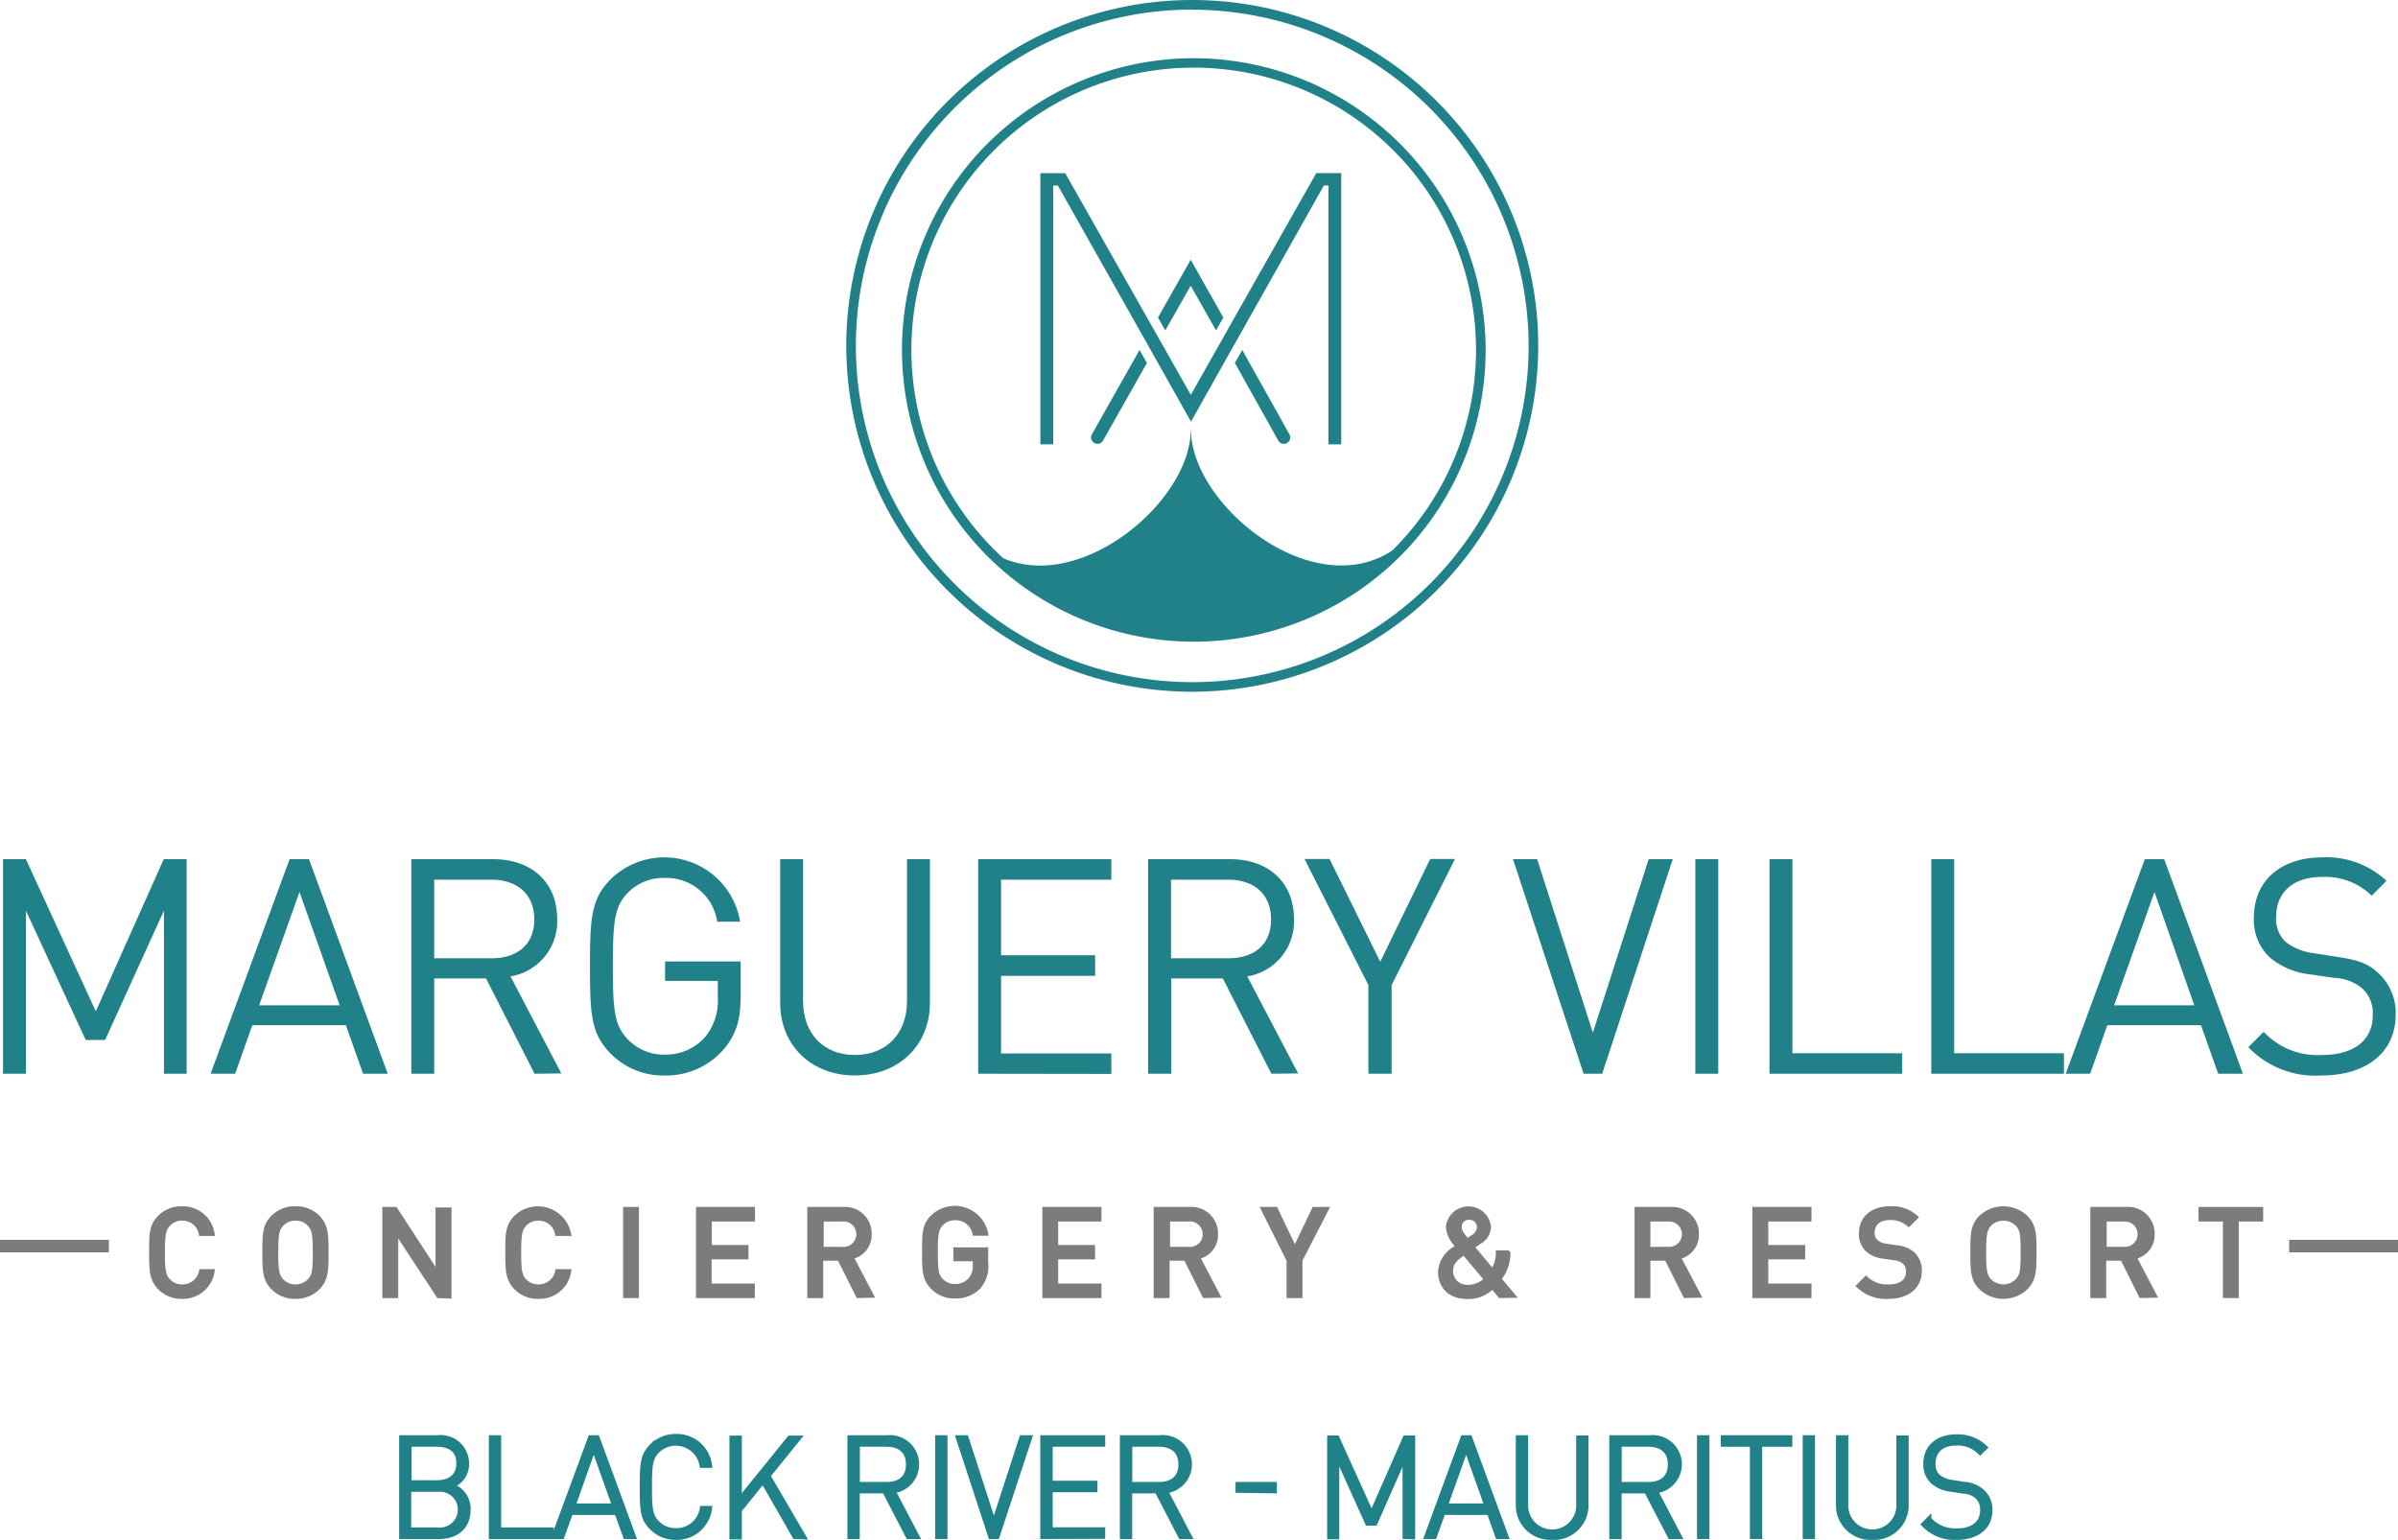<svg xmlns="http://www.w3.org/2000/svg" viewBox="0 0 247.09 158.72"><defs><style>.cls-1,.cls-3{fill:#218188;}.cls-2{fill:none;}.cls-3{stroke:#218188;stroke-width:0.5px;}.cls-3,.cls-4{stroke-miterlimit:10;}.cls-4,.cls-5{fill:#7b7c7c;}.cls-4{stroke:#7b7c7c;stroke-width:0.25px;}</style></defs><g id="Layer_2" data-name="Layer 2"><g id="Calque_1" data-name="Calque 1"><path class="cls-1" d="M122.85,71.3A35.65,35.65,0,1,1,158.5,35.65,35.69,35.69,0,0,1,122.85,71.3Zm0-70.31a34.66,34.66,0,1,0,34.66,34.66A34.7,34.7,0,0,0,122.85,1Z"/><polygon class="cls-1" points="122.69 29.45 125.3 34.06 126.05 32.73 122.69 26.77 119.32 32.73 120.07 34.06 122.69 29.45"/><path class="cls-1" d="M112.51,44.76a.66.66,0,0,0,.25.9.65.65,0,0,0,.32.09.68.68,0,0,0,.58-.34l4.52-8-.76-1.34Z"/><path class="cls-1" d="M131.71,45.41a.66.66,0,1,0,1.15-.65L128,36.07l-.76,1.34Z"/><path class="cls-1" d="M138.2,45.8h-1.32V19.12h-.47l-9,16-.76,1.34-3.93,7-3.94-7L118,35.07l-9-15.95h-.48V45.8h-1.32V17.85h2.56l9,15.89.76,1.34,3.18,5.62,3.18-5.62.75-1.34,9-15.9h2.57Z"/><path class="cls-2" d="M152.12,36.07a29.09,29.09,0,1,0-48.71,21.46c8.23,3.51,19.31-6,19.31-13.22,0,7.66,12.45,17.88,20.76,12.43A29,29,0,0,0,152.12,36.07Z"/><path class="cls-1" d="M123,6a30.07,30.07,0,1,0,30.08,30.08A30.11,30.11,0,0,0,123,6Zm-.31,38.32c0,7.22-11.08,16.73-19.31,13.22a29.09,29.09,0,1,1,40.07-.79C135.17,62.19,122.72,52,122.72,44.31Z"/><path class="cls-1" d="M16.89,110.67V93.87l-6.06,13.32h-2L2.67,93.87v16.8H.31V88.56H2.67l7.2,15.68,7-15.68h2.36v22.11Z"/><path class="cls-1" d="M37.41,110.67l-1.77-5H26l-1.77,5H21.7l8.14-22.11h2l8.11,22.11ZM30.86,91.94,26.7,103.62H35Z"/><path class="cls-1" d="M55.08,110.67l-5-9.82H44.74v9.82H42.38V88.56h8.48c3.85,0,6.55,2.33,6.55,6.15a5.74,5.74,0,0,1-4.81,5.93l5.24,10Zm-4.44-20h-5.9v8.1h5.9c2.58,0,4.41-1.33,4.41-4S53.22,90.67,50.64,90.67Z"/><path class="cls-1" d="M74.43,108.31a7.79,7.79,0,0,1-5.9,2.54A7.57,7.57,0,0,1,63,108.68c-2.08-2.08-2.21-4-2.21-9.07s.13-7,2.21-9.06A7.91,7.91,0,0,1,76.26,95H73.9a5.29,5.29,0,0,0-5.37-4.51A5.12,5.12,0,0,0,64.71,92c-1.4,1.42-1.56,3-1.56,7.57s.16,6.15,1.56,7.58a5.15,5.15,0,0,0,3.82,1.55,5.4,5.4,0,0,0,4.19-1.89,5.91,5.91,0,0,0,1.24-4v-1.71H68.53v-2h7.79v3.5C76.32,105.17,75.85,106.72,74.43,108.31Z"/><path class="cls-1" d="M88.09,110.85c-4.47,0-7.7-3.07-7.7-7.48V88.56h2.36v14.62c0,3.36,2.11,5.56,5.34,5.56s5.37-2.2,5.37-5.56V88.56h2.36v14.81C95.82,107.78,92.56,110.85,88.09,110.85Z"/><path class="cls-1" d="M100.79,110.67V88.56h13.72v2.11H103.15v7.79h9.69v2.12h-9.69v8h11.36v2.11Z"/><path class="cls-1" d="M131,110.67l-5-9.82h-5.31v9.82H118.3V88.56h8.48c3.85,0,6.55,2.33,6.55,6.15a5.74,5.74,0,0,1-4.81,5.93l5.24,10Zm-4.44-20h-5.9v8.1h5.9c2.58,0,4.41-1.33,4.41-4S129.14,90.67,126.56,90.67Z"/><path class="cls-1" d="M143.39,101.54v9.13H141v-9.13l-6.58-13H137l5.22,10.59,5.15-10.59h2.55Z"/><path class="cls-1" d="M165.09,110.67h-1.92L155.9,88.56h2.49l5.74,17.88,5.75-17.88h2.48Z"/><path class="cls-1" d="M174.69,110.67V88.56h2.36v22.11Z"/><path class="cls-1" d="M182.33,110.67V88.56h2.36v20H196v2.11Z"/><path class="cls-1" d="M199,110.67V88.56h2.36v20h11.31v2.11Z"/><path class="cls-1" d="M228.56,110.67l-1.77-5h-9.65l-1.77,5h-2.52L221,88.56h2l8.11,22.11ZM222,91.94l-4.16,11.68h8.26Z"/><path class="cls-1" d="M239.21,110.85a9.56,9.56,0,0,1-7.54-2.91l1.58-1.59a7.58,7.58,0,0,0,6,2.39c3.26,0,5.24-1.49,5.24-4.1a3.47,3.47,0,0,0-1.08-2.76,4.81,4.81,0,0,0-2.89-1.09l-2.58-.37a7.81,7.81,0,0,1-4-1.68,5.28,5.28,0,0,1-1.7-4.16c0-3.75,2.7-6.21,7.08-6.21a9,9,0,0,1,6.58,2.42l-1.52,1.53a6.86,6.86,0,0,0-5.16-1.93c-3,0-4.69,1.65-4.69,4.13a3.28,3.28,0,0,0,1,2.58,6,6,0,0,0,2.89,1.15l2.57.4c2.05.31,3,.68,4,1.58a5.58,5.58,0,0,1,1.86,4.35C246.85,108.46,243.84,110.85,239.21,110.85Z"/><path class="cls-3" d="M45.25,158.38H41.38v-10.2h3.75a2.66,2.66,0,0,1,2.95,2.66,2.33,2.33,0,0,1-1.59,2.3,2.47,2.47,0,0,1,1.75,2.46C48.24,157.42,47,158.38,45.25,158.38ZM45,148.87H42.15v3.95H45c1.24,0,2.27-.57,2.27-2S46.28,148.87,45,148.87Zm.12,4.64h-3v4.18h3a2.1,2.1,0,1,0,0-4.18Z"/><path class="cls-3" d="M50.62,158.38v-10.2h.77v9.51h5.42v.69Z"/><path class="cls-3" d="M64.45,158.38l-.89-2.48H58.8l-.89,2.48h-.83l3.76-10.2h.69l3.75,10.2Zm-5.4-3.17h4.27l-2.14-6Z"/><path class="cls-3" d="M69.65,158.47a3.45,3.45,0,0,1-2.48-1c-.94-.94-1-1.73-1-4.21s.07-3.27,1-4.21a3.45,3.45,0,0,1,2.48-1,3.39,3.39,0,0,1,3.47,3h-.79a2.73,2.73,0,0,0-4.61-1.5c-.73.73-.79,1.56-.79,3.71s.06,3,.79,3.71a2.65,2.65,0,0,0,1.93.79,2.69,2.69,0,0,0,2.71-2.29h.76A3.41,3.41,0,0,1,69.65,158.47Z"/><path class="cls-3" d="M81.9,158.38l-3.28-5.72-2.43,3v2.76h-.78v-10.2h.78v6.38l5.17-6.38h.93l-3.15,3.9,3.68,6.3Z"/><path class="cls-3" d="M93.58,158.38l-2.43-4.7H88.34v4.7h-.77v-10.2h3.88a2.76,2.76,0,0,1,.57,5.49l2.47,4.71Zm-2.23-9.51h-3V153h3c1.32,0,2.25-.64,2.25-2.06S92.67,148.87,91.35,148.87Z"/><path class="cls-3" d="M96.61,158.38v-10.2h.77v10.2Z"/><path class="cls-3" d="M102.74,158.38h-.66l-3.35-10.2h.82l2.86,8.84,2.87-8.84h.82Z"/><path class="cls-3" d="M107.44,158.38v-10.2h6.19v.69h-5.41v4h4.61v.69h-4.61v4.11h5.41v.69Z"/><path class="cls-3" d="M121.66,158.38l-2.44-4.7h-2.81v4.7h-.77v-10.2h3.88a2.76,2.76,0,0,1,.58,5.49l2.46,4.71Zm-2.24-9.51h-3V153h3c1.32,0,2.25-.64,2.25-2.06S120.74,148.87,119.42,148.87Z"/><path class="cls-3" d="M127.56,153.62V153h3.76v.67Z"/><path class="cls-3" d="M144.77,158.38V150l-3.09,7h-.77l-3.16-7v8.41H137v-10.2h.77l3.56,7.87,3.46-7.87h.78v10.2Z"/><path class="cls-3" d="M154.33,158.38l-.88-2.48h-4.76l-.89,2.48H147l3.75-10.2h.69l3.75,10.2Zm-5.4-3.17h4.27l-2.13-6Z"/><path class="cls-3" d="M159.94,158.47a3.31,3.31,0,0,1-3.5-3.4v-6.89h.77V155a2.73,2.73,0,1,0,5.45,0v-6.79h.77v6.89A3.31,3.31,0,0,1,159.94,158.47Z"/><path class="cls-3" d="M172.09,158.38l-2.44-4.7h-2.81v4.7h-.77v-10.2H170a2.76,2.76,0,0,1,.58,5.49l2.46,4.71Zm-2.24-9.51h-3V153h3c1.32,0,2.25-.64,2.25-2.06S171.17,148.87,169.85,148.87Z"/><path class="cls-3" d="M175.11,158.38v-10.2h.78v10.2Z"/><path class="cls-3" d="M181.33,148.87v9.51h-.77v-9.51h-3v-.69h6.87v.69Z"/><path class="cls-3" d="M186,158.38v-10.2h.77v10.2Z"/><path class="cls-3" d="M192.93,158.47a3.31,3.31,0,0,1-3.5-3.4v-6.89h.77V155a2.73,2.73,0,1,0,5.45,0v-6.79h.77v6.89A3.31,3.31,0,0,1,192.93,158.47Z"/><path class="cls-3" d="M201.61,158.47a4.33,4.33,0,0,1-3.39-1.35l.54-.54a3.61,3.61,0,0,0,2.9,1.2c1.61,0,2.62-.77,2.62-2.11a1.8,1.8,0,0,0-.56-1.43,2.39,2.39,0,0,0-1.48-.54l-1.19-.19a3.52,3.52,0,0,1-1.82-.73,2.35,2.35,0,0,1-.8-1.89c0-1.71,1.21-2.8,3.17-2.8a4.05,4.05,0,0,1,2.94,1.11l-.51.5a3.2,3.2,0,0,0-2.47-.95c-1.5,0-2.37.8-2.37,2.11a1.67,1.67,0,0,0,.52,1.35,2.92,2.92,0,0,0,1.46.58l1.19.19a3.14,3.14,0,0,1,1.82.7,2.51,2.51,0,0,1,.87,2C205.05,157.36,203.75,158.47,201.61,158.47Z"/><path class="cls-4" d="M18.77,133.75a3.19,3.19,0,0,1-2.36-.93c-.88-.9-.92-1.81-.92-3.72s0-2.82.92-3.72a3.19,3.19,0,0,1,2.36-.92A3.16,3.16,0,0,1,22,127.27H20.62a1.82,1.82,0,0,0-1.85-1.58,1.76,1.76,0,0,0-1.34.56c-.47.49-.56,1-.56,2.85s.09,2.36.56,2.85a1.76,1.76,0,0,0,1.34.56,1.86,1.86,0,0,0,1.88-1.57H22A3.16,3.16,0,0,1,18.77,133.75Z"/><path class="cls-4" d="M32.81,132.82a3.23,3.23,0,0,1-2.37.93,3.19,3.19,0,0,1-2.36-.93c-.9-.9-.92-1.81-.92-3.72s0-2.82.92-3.72a3.19,3.19,0,0,1,2.36-.92,3.22,3.22,0,0,1,2.37.92c.89.9.92,1.81.92,3.72S33.7,131.92,32.81,132.82Zm-1-6.57a1.81,1.81,0,0,0-1.36-.56,1.84,1.84,0,0,0-1.36.56c-.45.49-.54,1-.54,2.85s.09,2.35.54,2.84a1.85,1.85,0,0,0,1.36.57,1.81,1.81,0,0,0,1.36-.57c.47-.48.54-1,.54-2.84S32.27,126.73,31.8,126.25Z"/><path class="cls-4" d="M45.13,133.67l-4.22-6.43v6.43H39.52v-9.14h1.27L45,131v-6.42H46.4v9.14Z"/><path class="cls-4" d="M55.48,133.75a3.19,3.19,0,0,1-2.36-.93c-.89-.9-.93-1.81-.93-3.72s0-2.82.93-3.72a3.36,3.36,0,0,1,5.62,1.89H57.33a1.83,1.83,0,0,0-1.85-1.58,1.78,1.78,0,0,0-1.35.56c-.46.49-.55,1-.55,2.85s.09,2.36.55,2.85a1.78,1.78,0,0,0,1.35.56,1.86,1.86,0,0,0,1.87-1.57h1.39A3.16,3.16,0,0,1,55.48,133.75Z"/><path class="cls-4" d="M64.33,133.67v-9.14h1.38v9.14Z"/><path class="cls-4" d="M71.84,133.67v-9.14h5.83v1.25H73.22v2.67H77v1.23h-3.8v2.74h4.45v1.25Z"/><path class="cls-4" d="M88.36,133.67l-1.93-3.85H84.7v3.85H83.31v-9.14h3.55a2.61,2.61,0,0,1,2.83,2.67,2.4,2.4,0,0,1-1.82,2.43l2.1,4Zm-1.61-7.89h-2v2.86h2a1.44,1.44,0,1,0,0-2.86Z"/><path class="cls-4" d="M100.93,132.71a3.35,3.35,0,0,1-2.52,1,3.19,3.19,0,0,1-2.36-.93c-.89-.9-.92-1.81-.92-3.72s0-2.82.92-3.72a3.39,3.39,0,0,1,5.67,1.9h-1.38a1.87,1.87,0,0,0-1.93-1.59,1.84,1.84,0,0,0-1.36.56c-.45.49-.54,1-.54,2.85s.09,2.36.54,2.85a1.84,1.84,0,0,0,1.36.56,1.94,1.94,0,0,0,1.5-.65,2,2,0,0,0,.45-1.44v-.51h-2v-1.18h3.34v1.4A3.45,3.45,0,0,1,100.93,132.71Z"/><path class="cls-4" d="M107.53,133.67v-9.14h5.84v1.25h-4.46v2.67h3.8v1.23h-3.8v2.74h4.46v1.25Z"/><path class="cls-4" d="M124.05,133.67l-1.93-3.85h-1.73v3.85H119v-9.14h3.55a2.61,2.61,0,0,1,2.83,2.67,2.4,2.4,0,0,1-1.82,2.43l2.1,4Zm-1.61-7.89h-2v2.86h2a1.44,1.44,0,1,0,0-2.86Z"/><path class="cls-4" d="M134.08,129.91v3.76h-1.39v-3.76L130,124.53h1.51l1.91,4,1.92-4h1.51Z"/><path class="cls-4" d="M154.53,133.67l-.75-.9a3.55,3.55,0,0,1-2.53,1c-1.9,0-2.95-1.07-2.95-2.72a3.13,3.13,0,0,1,1.81-2.58,3.1,3.1,0,0,1-1-2,2.21,2.21,0,0,1,4.4,0,1.92,1.92,0,0,1-1,1.61l-.67.46,1.93,2.3a3,3,0,0,0,.48-1.83h1.26a4.34,4.34,0,0,1-.91,2.81l1.53,1.82Zm-3.7-4.4c-.67.46-1.23.88-1.23,1.73a1.55,1.55,0,0,0,1.65,1.55,2.43,2.43,0,0,0,1.75-.7Zm.56-3.67a.84.84,0,0,0-.89.9c0,.37.24.71.7,1.25l.44-.29a1.22,1.22,0,0,0,.67-.95A.89.89,0,0,0,151.39,125.6Z"/><path class="cls-4" d="M173.59,133.67l-1.92-3.85h-1.74v3.85h-1.38v-9.14h3.54a2.62,2.62,0,0,1,2.84,2.67,2.41,2.41,0,0,1-1.83,2.43l2.11,4Zm-1.6-7.89h-2.06v2.86H172a1.43,1.43,0,1,0,0-2.86Z"/><path class="cls-4" d="M180.69,133.67v-9.14h5.84v1.25h-4.45v2.67h3.8v1.23h-3.8v2.74h4.45v1.25Z"/><path class="cls-4" d="M194.6,133.75a4.15,4.15,0,0,1-3.24-1.21l.91-.91a3.07,3.07,0,0,0,2.35.88c1.21,0,1.89-.51,1.89-1.41a1.16,1.16,0,0,0-.36-.95,1.81,1.81,0,0,0-1-.38l-1.08-.16a3,3,0,0,1-1.72-.73,2.27,2.27,0,0,1-.68-1.76c0-1.59,1.16-2.66,3.05-2.66a3.79,3.79,0,0,1,2.84,1l-.87.88a2.73,2.73,0,0,0-2-.71c-1.07,0-1.65.59-1.65,1.43a1.05,1.05,0,0,0,.33.84,1.69,1.69,0,0,0,1,.41l1.09.17a3,3,0,0,1,1.7.68,2.42,2.42,0,0,1,.74,1.87C197.88,132.75,196.52,133.75,194.6,133.75Z"/><path class="cls-4" d="M208.79,132.82a3.46,3.46,0,0,1-4.72,0c-.9-.9-.92-1.81-.92-3.72s0-2.82.92-3.72a3.49,3.49,0,0,1,4.72,0c.9.9.93,1.81.93,3.72S209.69,131.92,208.79,132.82Zm-1-6.57a1.93,1.93,0,0,0-2.72,0c-.45.49-.54,1-.54,2.85s.09,2.35.54,2.84a1.91,1.91,0,0,0,2.72,0c.47-.48.54-1,.54-2.84S208.26,126.73,207.79,126.25Z"/><path class="cls-4" d="M220.55,133.67l-1.92-3.85H216.9v3.85h-1.39v-9.14h3.54a2.61,2.61,0,0,1,2.84,2.67,2.42,2.42,0,0,1-1.82,2.43l2.1,4Zm-1.6-7.89h-2v2.86h2a1.43,1.43,0,1,0,0-2.86Z"/><path class="cls-4" d="M230.56,125.78v7.89h-1.39v-7.89h-2.51v-1.25h6.41v1.25Z"/><rect class="cls-5" y="127.79" width="11.22" height="1.29"/><rect class="cls-5" x="235.87" y="127.79" width="11.22" height="1.29"/></g></g></svg>